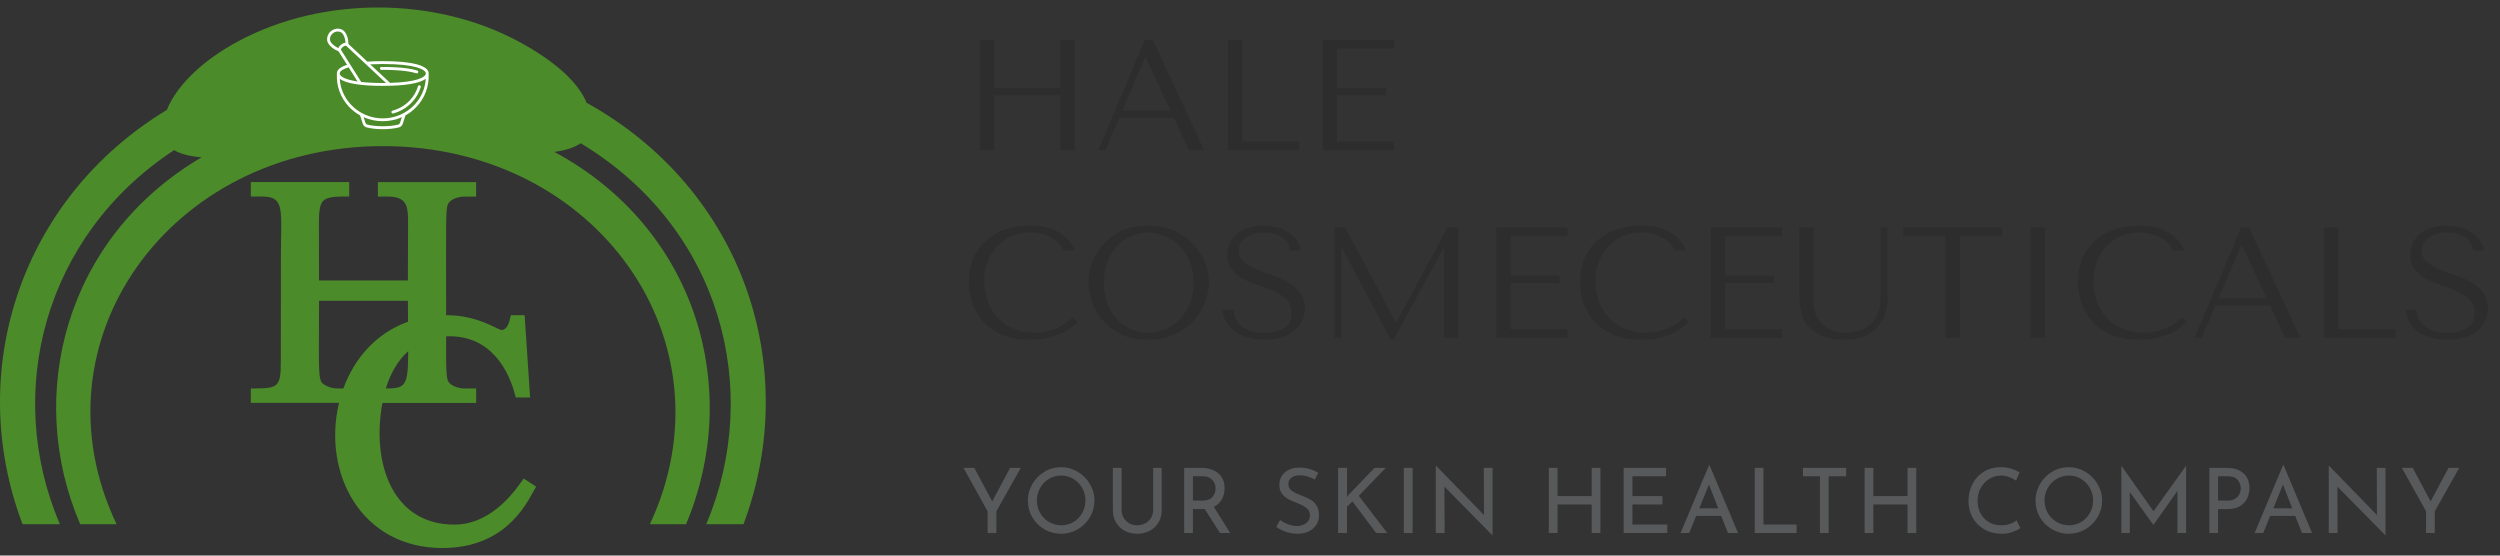 <svg width="333" height="74" viewBox="0 0 333 74" fill="none" xmlns="http://www.w3.org/2000/svg">
<rect x="0" y="0" width="333" height="74" fill="#333333" stroke="none"/>
<g clip-path="url(#clip0)">
<path d="M99.037 69.82H94.08C101.618 51.899 96.066 30.355 77.346 19.079C76.624 19.581 75.521 20.01 73.84 20.23C92.938 30.525 98.903 51.977 91.384 69.82H86.564C97.925 45.556 79.549 19.461 51 19.461C22.489 19.461 3.976 45.583 15.527 69.82H10.678C3.288 52.618 8.696 31.614 26.858 20.952C25.097 20.821 23.944 20.45 23.192 19.998C5.797 31.421 0.504 52.351 7.974 69.82H3.002C-4.705 49.489 2.685 26.461 22.233 14.632C23.36 11.743 26.59 8.22 31.864 5.423C43.049 -0.511 57.824 -0.442 68.876 5.423C74.245 8.27 77.14 11.213 78.133 13.686C99.044 25.279 106.835 48.983 99.037 69.82ZM69.758 63.74L71.415 64.821C70.499 66.251 67.906 72.996 58.939 72.996C48.086 72.996 42.927 63.006 45.157 53.665H33.411V51.741H33.98C37.119 51.741 37.405 51.432 37.405 48.086C37.405 44.216 37.409 41.09 37.413 38.552C37.413 36.826 37.417 35.369 37.417 34.145C37.417 28.137 38.016 26.179 34.969 26.179H33.411V24.255H46.513V26.179H45.554C44.218 26.179 43.447 26.36 43.046 26.762C42.465 27.353 42.469 28.709 42.48 30.764C42.484 31.108 42.492 35.976 42.492 37.362H54.33C54.33 35.002 54.349 32.596 54.349 31.251C54.349 27.848 54.681 26.179 51.573 26.179L50.905 26.183H50.336V24.259H63.419V26.183H61.865C60.971 26.183 59.883 26.569 59.631 27.288C59.375 28.022 59.409 29.389 59.424 41.987C63.64 41.952 66.264 43.938 66.818 43.953C67.497 43.953 67.81 43.033 67.933 42.485L68.047 41.983H69.88L70.61 52.938H68.693C67.898 49.578 65.489 44.525 59.428 44.803C59.428 45.834 59.428 46.924 59.428 48.09C59.428 49.864 59.569 50.493 59.657 50.713C59.902 51.328 60.998 51.745 61.868 51.745H63.426V53.669H50.935C49.446 61.762 52.325 69.878 60.505 69.878C65.798 69.878 68.968 64.798 69.758 63.74ZM51.394 51.745C54.021 51.729 54.361 51.467 54.376 46.777C52.967 48.029 51.997 49.779 51.394 51.745ZM54.349 42.856C54.342 42.002 54.334 41.075 54.334 40.063H42.496C42.492 42.79 42.473 45.208 42.473 46.58C42.473 50.825 42.622 50.91 43.336 51.316C44.237 51.826 44.825 51.729 45.734 51.745C47.185 47.766 50.076 44.382 54.349 42.856Z" fill="#4B8B2A"/>
<path d="M50.985 17.206C50.202 17.206 49.419 17.125 48.823 16.966C48.59 16.905 48.403 16.727 48.327 16.495L47.96 15.371C47.391 15.054 46.876 14.649 46.429 14.162C45.352 12.984 44.802 11.473 44.875 9.889C44.871 9.858 44.867 9.827 44.867 9.793C44.867 9.306 45.325 8.916 46.227 8.638L45.096 6.841C44.726 6.702 43.576 6.088 43.569 5.254C43.565 4.786 43.782 4.357 44.168 4.083C44.55 3.813 45.031 3.739 45.455 3.898C46.23 4.183 46.429 5.362 46.402 5.848L48.926 8.209C49.549 8.166 50.24 8.143 50.985 8.143C54.929 8.143 57.102 8.73 57.102 9.793C57.102 9.827 57.099 9.858 57.095 9.889C57.167 11.485 56.606 13.011 55.514 14.193C55.075 14.664 54.567 15.062 54.009 15.371L53.643 16.495C53.566 16.727 53.379 16.905 53.146 16.966C52.55 17.129 51.767 17.206 50.985 17.206ZM48.438 15.611L48.686 16.372C48.72 16.48 48.808 16.561 48.919 16.592C50.038 16.893 51.928 16.893 53.047 16.592C53.158 16.561 53.242 16.48 53.28 16.372L53.528 15.611C51.947 16.321 50.019 16.321 48.438 15.611ZM45.257 10.492C45.329 11.755 45.833 12.945 46.708 13.899C47.796 15.089 49.354 15.769 50.985 15.769C52.6 15.769 54.151 15.097 55.235 13.926C56.125 12.968 56.636 11.767 56.709 10.488C55.919 11.106 53.952 11.438 50.981 11.438C48.014 11.438 46.047 11.106 45.257 10.492ZM48.113 10.917C48.873 11.002 49.82 11.056 50.985 11.056C51.13 11.056 51.271 11.056 51.409 11.052L46.1 6.092C46.001 6.065 45.822 6.134 45.661 6.262C45.486 6.405 45.413 6.552 45.405 6.617L46.681 8.645C46.685 8.649 46.685 8.653 46.688 8.657L48.113 10.917ZM49.316 8.572L51.959 11.04C55.498 10.94 56.61 10.295 56.713 9.858C56.713 9.839 56.709 9.82 56.709 9.8C56.709 9.777 56.709 9.758 56.717 9.735C56.629 9.263 55.346 8.526 50.985 8.526C50.393 8.529 49.831 8.545 49.316 8.572ZM45.257 9.858C45.333 10.175 45.936 10.604 47.62 10.851L46.44 8.974C45.764 9.167 45.352 9.422 45.264 9.688C45.264 9.7 45.264 9.712 45.264 9.723C45.26 9.769 45.257 9.816 45.257 9.858ZM44.989 4.199C44.779 4.199 44.569 4.265 44.386 4.396C44.103 4.597 43.943 4.91 43.947 5.25C43.95 5.76 44.695 6.227 45.066 6.412C45.134 6.239 45.276 6.08 45.421 5.96C45.619 5.798 45.829 5.709 46.02 5.698C46.001 5.281 45.829 4.442 45.325 4.257C45.215 4.218 45.104 4.199 44.989 4.199ZM52.325 15.12C52.241 15.12 52.165 15.062 52.142 14.977C52.115 14.873 52.176 14.768 52.279 14.741C53.184 14.498 53.994 14.015 54.616 13.339C55.117 12.802 55.472 12.18 55.678 11.492C55.709 11.392 55.816 11.334 55.915 11.365C56.014 11.396 56.071 11.504 56.041 11.604C55.819 12.35 55.434 13.022 54.891 13.602C54.215 14.328 53.345 14.853 52.371 15.112C52.359 15.12 52.34 15.12 52.325 15.12ZM55.521 9.773C55.502 9.773 55.483 9.769 55.464 9.766C54.907 9.588 53.57 9.29 50.801 9.306C50.694 9.306 50.61 9.221 50.61 9.113C50.61 9.005 50.694 8.92 50.801 8.92C53.474 8.908 54.876 9.171 55.583 9.395C55.682 9.426 55.739 9.534 55.709 9.638C55.678 9.723 55.605 9.773 55.521 9.773Z" fill="white"/>
</g>
<path d="M132.431 12.692H141.23V20H143.141V5.3H141.23V11.726H132.431V5.3H130.52V20H132.431V12.692ZM156.346 15.674L158.362 20H160.399L153.553 5.3H152.503L146.287 20H147.253L149.101 15.674H156.346ZM155.905 14.729H149.5L152.524 7.652H152.608L155.905 14.729ZM163.558 20V5.3H165.469V18.845H173.05V20H163.558ZM176.191 5.3V20H185.683V18.845H178.102V12.692H184.612V11.726H178.102V6.455H185.683V5.3H176.191ZM142.889 42.291C141.461 43.635 139.767 44.307 137.807 44.307C136.715 44.307 135.749 44.118 134.909 43.74C134.069 43.362 133.369 42.858 132.809 42.228C132.249 41.598 131.822 40.87 131.528 40.044C131.248 39.218 131.108 38.357 131.108 37.461C131.108 36.509 131.255 35.641 131.549 34.857C131.857 34.059 132.284 33.373 132.83 32.799C133.376 32.225 134.02 31.777 134.762 31.455C135.518 31.133 136.337 30.972 137.219 30.972C137.821 30.972 138.367 31.042 138.857 31.182C139.361 31.322 139.802 31.504 140.18 31.728C140.572 31.952 140.887 32.211 141.125 32.505C141.377 32.785 141.552 33.072 141.65 33.366H143.204C142.994 32.89 142.721 32.449 142.385 32.043C142.063 31.637 141.657 31.287 141.167 30.993C140.677 30.699 140.103 30.468 139.445 30.3C138.787 30.132 138.038 30.048 137.198 30.048C135.98 30.048 134.867 30.223 133.859 30.573C132.865 30.923 132.011 31.427 131.297 32.085C130.583 32.729 130.03 33.513 129.638 34.437C129.246 35.347 129.05 36.369 129.05 37.503C129.05 38.483 129.204 39.442 129.512 40.38C129.834 41.304 130.324 42.13 130.982 42.858C131.64 43.572 132.48 44.153 133.502 44.601C134.524 45.035 135.742 45.252 137.156 45.252C138.052 45.252 138.85 45.168 139.55 45C140.264 44.832 140.88 44.629 141.398 44.391C141.93 44.139 142.371 43.873 142.721 43.593C143.071 43.313 143.337 43.068 143.519 42.858L142.889 42.291ZM144.985 37.65C144.985 38.434 145.132 39.274 145.426 40.17C145.734 41.052 146.21 41.871 146.854 42.627C147.498 43.383 148.317 44.013 149.311 44.517C150.305 45.007 151.495 45.252 152.881 45.252C153.819 45.252 154.666 45.14 155.422 44.916C156.192 44.678 156.878 44.363 157.48 43.971C158.096 43.579 158.628 43.131 159.076 42.627C159.524 42.109 159.888 41.57 160.168 41.01C160.462 40.436 160.679 39.862 160.819 39.288C160.973 38.714 161.05 38.168 161.05 37.65C161.05 36.866 160.889 36.033 160.567 35.151C160.245 34.255 159.748 33.429 159.076 32.673C158.404 31.917 157.55 31.294 156.514 30.804C155.492 30.3 154.281 30.048 152.881 30.048C151.495 30.048 150.305 30.293 149.311 30.783C148.317 31.273 147.498 31.896 146.854 32.652C146.21 33.394 145.734 34.213 145.426 35.109C145.132 36.005 144.985 36.852 144.985 37.65ZM147.043 37.65C147.043 36.67 147.19 35.774 147.484 34.962C147.792 34.136 148.205 33.429 148.723 32.841C149.255 32.253 149.878 31.798 150.592 31.476C151.306 31.14 152.083 30.972 152.923 30.972C153.749 30.972 154.526 31.14 155.254 31.476C155.996 31.798 156.64 32.253 157.186 32.841C157.746 33.429 158.187 34.136 158.509 34.962C158.831 35.774 158.992 36.67 158.992 37.65C158.992 38.63 158.831 39.533 158.509 40.359C158.187 41.171 157.746 41.871 157.186 42.459C156.64 43.047 155.996 43.509 155.254 43.845C154.526 44.167 153.749 44.328 152.923 44.328C152.083 44.328 151.306 44.167 150.592 43.845C149.878 43.509 149.255 43.047 148.723 42.459C148.205 41.871 147.792 41.171 147.484 40.359C147.19 39.533 147.043 38.63 147.043 37.65ZM162.881 41.283C162.909 41.885 163.063 42.431 163.343 42.921C163.637 43.411 164.029 43.831 164.519 44.181C165.023 44.517 165.611 44.783 166.283 44.979C166.955 45.161 167.69 45.252 168.488 45.252C169.3 45.252 170.028 45.154 170.672 44.958C171.33 44.762 171.89 44.482 172.352 44.118C172.814 43.754 173.171 43.313 173.423 42.795C173.675 42.277 173.801 41.703 173.801 41.073C173.801 40.205 173.584 39.498 173.15 38.952C172.716 38.392 172.17 37.93 171.512 37.566C170.868 37.188 170.161 36.873 169.391 36.621C168.635 36.369 167.928 36.103 167.27 35.823C166.626 35.543 166.087 35.221 165.653 34.857C165.219 34.493 165.002 34.01 165.002 33.408C165.002 33.072 165.072 32.757 165.212 32.463C165.366 32.169 165.583 31.917 165.863 31.707C166.157 31.483 166.514 31.308 166.934 31.182C167.354 31.042 167.837 30.972 168.383 30.972C169.293 30.972 170.063 31.168 170.693 31.56C171.337 31.938 171.715 32.54 171.827 33.366H173.255C173.171 32.848 172.982 32.386 172.688 31.98C172.394 31.56 172.023 31.21 171.575 30.93C171.127 30.636 170.616 30.419 170.042 30.279C169.482 30.125 168.894 30.048 168.278 30.048C167.634 30.048 167.018 30.132 166.43 30.3C165.856 30.468 165.345 30.713 164.897 31.035C164.463 31.357 164.113 31.763 163.847 32.253C163.595 32.743 163.469 33.303 163.469 33.933C163.469 34.759 163.679 35.424 164.099 35.928C164.519 36.432 165.044 36.852 165.674 37.188C166.318 37.524 167.011 37.811 167.753 38.049C168.495 38.287 169.181 38.56 169.811 38.868C170.455 39.162 170.987 39.526 171.407 39.96C171.827 40.394 172.037 40.975 172.037 41.703C172.037 42.613 171.701 43.278 171.029 43.698C170.371 44.118 169.489 44.328 168.383 44.328C167.501 44.328 166.794 44.216 166.262 43.992C165.73 43.754 165.324 43.474 165.044 43.152C164.764 42.83 164.575 42.501 164.477 42.165C164.379 41.815 164.323 41.521 164.309 41.283H162.881ZM179.177 30.3H177.749V45H178.673V33.009H178.757L185.246 45.252H185.624L192.26 33.093H192.344V45H194.255V30.3H192.806L186.002 42.921H185.918L179.177 30.3ZM199.303 30.3V45H208.795V43.845H201.214V37.692H207.724V36.726H201.214V31.455H208.795V30.3H199.303ZM224.305 42.291C222.877 43.635 221.183 44.307 219.223 44.307C218.131 44.307 217.165 44.118 216.325 43.74C215.485 43.362 214.785 42.858 214.225 42.228C213.665 41.598 213.238 40.87 212.944 40.044C212.664 39.218 212.524 38.357 212.524 37.461C212.524 36.509 212.671 35.641 212.965 34.857C213.273 34.059 213.7 33.373 214.246 32.799C214.792 32.225 215.436 31.777 216.178 31.455C216.934 31.133 217.753 30.972 218.635 30.972C219.237 30.972 219.783 31.042 220.273 31.182C220.777 31.322 221.218 31.504 221.596 31.728C221.988 31.952 222.303 32.211 222.541 32.505C222.793 32.785 222.968 33.072 223.066 33.366H224.62C224.41 32.89 224.137 32.449 223.801 32.043C223.479 31.637 223.073 31.287 222.583 30.993C222.093 30.699 221.519 30.468 220.861 30.3C220.203 30.132 219.454 30.048 218.614 30.048C217.396 30.048 216.283 30.223 215.275 30.573C214.281 30.923 213.427 31.427 212.713 32.085C211.999 32.729 211.446 33.513 211.054 34.437C210.662 35.347 210.466 36.369 210.466 37.503C210.466 38.483 210.62 39.442 210.928 40.38C211.25 41.304 211.74 42.13 212.398 42.858C213.056 43.572 213.896 44.153 214.918 44.601C215.94 45.035 217.158 45.252 218.572 45.252C219.468 45.252 220.266 45.168 220.966 45C221.68 44.832 222.296 44.629 222.814 44.391C223.346 44.139 223.787 43.873 224.137 43.593C224.487 43.313 224.753 43.068 224.935 42.858L224.305 42.291ZM227.871 30.3V45H237.363V43.845H229.782V37.692H236.292V36.726H229.782V31.455H237.363V30.3H227.871ZM239.663 30.3V39.33C239.663 39.904 239.719 40.541 239.831 41.241C239.943 41.927 240.209 42.571 240.629 43.173C241.049 43.761 241.672 44.258 242.498 44.664C243.324 45.056 244.451 45.252 245.879 45.252C246.775 45.252 247.566 45.112 248.252 44.832C248.952 44.552 249.533 44.167 249.995 43.677C250.471 43.187 250.828 42.62 251.066 41.976C251.304 41.318 251.423 40.618 251.423 39.876V30.3H250.499V39.183C250.499 39.491 250.492 39.806 250.478 40.128C250.464 40.436 250.422 40.751 250.352 41.073C250.282 41.381 250.17 41.689 250.016 41.997C249.876 42.305 249.666 42.613 249.386 42.921C248.882 43.467 248.315 43.838 247.685 44.034C247.055 44.23 246.397 44.328 245.711 44.328C245.123 44.328 244.598 44.237 244.136 44.055C243.688 43.873 243.261 43.6 242.855 43.236C242.533 42.956 242.288 42.676 242.12 42.396C241.952 42.116 241.826 41.843 241.742 41.577C241.658 41.297 241.609 41.017 241.595 40.737C241.581 40.457 241.574 40.177 241.574 39.897V30.3H239.663ZM261.057 45V31.455H266.685V30.3H253.518V31.455H259.146V45H261.057ZM270.464 30.3V45H272.375V30.3H270.464ZM290.627 42.291C289.199 43.635 287.505 44.307 285.545 44.307C284.453 44.307 283.487 44.118 282.647 43.74C281.807 43.362 281.107 42.858 280.547 42.228C279.987 41.598 279.56 40.87 279.266 40.044C278.986 39.218 278.846 38.357 278.846 37.461C278.846 36.509 278.993 35.641 279.287 34.857C279.595 34.059 280.022 33.373 280.568 32.799C281.114 32.225 281.758 31.777 282.5 31.455C283.256 31.133 284.075 30.972 284.957 30.972C285.559 30.972 286.105 31.042 286.595 31.182C287.099 31.322 287.54 31.504 287.918 31.728C288.31 31.952 288.625 32.211 288.863 32.505C289.115 32.785 289.29 33.072 289.388 33.366H290.942C290.732 32.89 290.459 32.449 290.123 32.043C289.801 31.637 289.395 31.287 288.905 30.993C288.415 30.699 287.841 30.468 287.183 30.3C286.525 30.132 285.776 30.048 284.936 30.048C283.718 30.048 282.605 30.223 281.597 30.573C280.603 30.923 279.749 31.427 279.035 32.085C278.321 32.729 277.768 33.513 277.376 34.437C276.984 35.347 276.788 36.369 276.788 37.503C276.788 38.483 276.942 39.442 277.25 40.38C277.572 41.304 278.062 42.13 278.72 42.858C279.378 43.572 280.218 44.153 281.24 44.601C282.262 45.035 283.48 45.252 284.894 45.252C285.79 45.252 286.588 45.168 287.288 45C288.002 44.832 288.618 44.629 289.136 44.391C289.668 44.139 290.109 43.873 290.459 43.593C290.809 43.313 291.075 43.068 291.257 42.858L290.627 42.291ZM302.362 40.674L304.378 45H306.415L299.569 30.3H298.519L292.303 45H293.269L295.117 40.674H302.362ZM301.921 39.729H295.516L298.54 32.652H298.624L301.921 39.729ZM309.574 45V30.3H311.485V43.845H319.066V45H309.574ZM320.464 41.283C320.492 41.885 320.646 42.431 320.926 42.921C321.22 43.411 321.612 43.831 322.102 44.181C322.606 44.517 323.194 44.783 323.866 44.979C324.538 45.161 325.273 45.252 326.071 45.252C326.883 45.252 327.611 45.154 328.255 44.958C328.913 44.762 329.473 44.482 329.935 44.118C330.397 43.754 330.754 43.313 331.006 42.795C331.258 42.277 331.384 41.703 331.384 41.073C331.384 40.205 331.167 39.498 330.733 38.952C330.299 38.392 329.753 37.93 329.095 37.566C328.451 37.188 327.744 36.873 326.974 36.621C326.218 36.369 325.511 36.103 324.853 35.823C324.209 35.543 323.67 35.221 323.236 34.857C322.802 34.493 322.585 34.01 322.585 33.408C322.585 33.072 322.655 32.757 322.795 32.463C322.949 32.169 323.166 31.917 323.446 31.707C323.74 31.483 324.097 31.308 324.517 31.182C324.937 31.042 325.42 30.972 325.966 30.972C326.876 30.972 327.646 31.168 328.276 31.56C328.92 31.938 329.298 32.54 329.41 33.366H330.838C330.754 32.848 330.565 32.386 330.271 31.98C329.977 31.56 329.606 31.21 329.158 30.93C328.71 30.636 328.199 30.419 327.625 30.279C327.065 30.125 326.477 30.048 325.861 30.048C325.217 30.048 324.601 30.132 324.013 30.3C323.439 30.468 322.928 30.713 322.48 31.035C322.046 31.357 321.696 31.763 321.43 32.253C321.178 32.743 321.052 33.303 321.052 33.933C321.052 34.759 321.262 35.424 321.682 35.928C322.102 36.432 322.627 36.852 323.257 37.188C323.901 37.524 324.594 37.811 325.336 38.049C326.078 38.287 326.764 38.56 327.394 38.868C328.038 39.162 328.57 39.526 328.99 39.96C329.41 40.394 329.62 40.975 329.62 41.703C329.62 42.613 329.284 43.278 328.612 43.698C327.954 44.118 327.072 44.328 325.966 44.328C325.084 44.328 324.377 44.216 323.845 43.992C323.313 43.754 322.907 43.474 322.627 43.152C322.347 42.83 322.158 42.501 322.06 42.165C321.962 41.815 321.906 41.521 321.892 41.283H320.464Z" fill="#2D2D2D"/>
<path d="M135.968 62.324L132.716 68.108V71H131.552V68.108L128.336 62.324H129.776L132.164 66.788L134.54 62.324H135.968ZM136.913 66.668C136.913 65.876 137.113 65.14 137.513 64.46C137.913 63.78 138.449 63.24 139.121 62.84C139.801 62.432 140.541 62.228 141.341 62.228C142.133 62.228 142.869 62.432 143.549 62.84C144.229 63.24 144.769 63.78 145.169 64.46C145.577 65.14 145.781 65.876 145.781 66.668C145.781 67.468 145.581 68.208 145.181 68.888C144.781 69.568 144.237 70.108 143.549 70.508C142.869 70.9 142.133 71.096 141.341 71.096C140.541 71.096 139.801 70.9 139.121 70.508C138.441 70.116 137.901 69.584 137.501 68.912C137.109 68.232 136.913 67.484 136.913 66.668ZM138.113 66.68C138.113 67.272 138.257 67.82 138.545 68.324C138.833 68.828 139.225 69.228 139.721 69.524C140.225 69.82 140.773 69.968 141.365 69.968C141.957 69.968 142.497 69.824 142.985 69.536C143.481 69.24 143.869 68.84 144.149 68.336C144.437 67.824 144.581 67.268 144.581 66.668C144.581 66.068 144.437 65.512 144.149 65C143.861 64.488 143.469 64.084 142.973 63.788C142.477 63.492 141.933 63.344 141.341 63.344C140.749 63.344 140.205 63.496 139.709 63.8C139.213 64.096 138.821 64.5 138.533 65.012C138.253 65.524 138.113 66.08 138.113 66.68ZM149.399 67.928C149.399 68.312 149.491 68.66 149.675 68.972C149.859 69.276 150.107 69.52 150.419 69.704C150.739 69.88 151.091 69.968 151.475 69.968C151.875 69.968 152.235 69.88 152.555 69.704C152.883 69.528 153.139 69.284 153.323 68.972C153.507 68.66 153.599 68.312 153.599 67.928V62.324H154.739V67.964C154.739 68.58 154.595 69.128 154.307 69.608C154.019 70.08 153.627 70.448 153.131 70.712C152.635 70.968 152.083 71.096 151.475 71.096C150.875 71.096 150.327 70.968 149.831 70.712C149.335 70.448 148.943 70.08 148.655 69.608C148.375 69.128 148.235 68.58 148.235 67.964V62.324H149.399V67.928ZM162.508 71L160.468 67.796C160.404 67.804 160.308 67.808 160.18 67.808H158.896V71H157.732V62.324H160.048C160.64 62.324 161.168 62.428 161.632 62.636C162.096 62.844 162.46 63.152 162.724 63.56C162.988 63.96 163.12 64.444 163.12 65.012C163.12 65.548 163 66.04 162.76 66.488C162.528 66.936 162.168 67.276 161.68 67.508L163.864 71H162.508ZM160.156 66.68C160.78 66.68 161.228 66.516 161.5 66.188C161.78 65.86 161.92 65.484 161.92 65.06C161.92 64.804 161.86 64.552 161.74 64.304C161.628 64.056 161.444 63.852 161.188 63.692C160.94 63.524 160.624 63.44 160.24 63.44H158.896V66.68H160.156ZM175.138 63.872C174.826 63.704 174.494 63.568 174.142 63.464C173.79 63.36 173.458 63.308 173.146 63.308C172.674 63.308 172.298 63.416 172.018 63.632C171.746 63.84 171.61 64.128 171.61 64.496C171.61 64.856 171.77 65.152 172.09 65.384C172.418 65.608 172.882 65.832 173.482 66.056C173.93 66.216 174.306 66.392 174.61 66.584C174.922 66.768 175.178 67.028 175.378 67.364C175.586 67.692 175.69 68.112 175.69 68.624C175.69 69.088 175.574 69.508 175.342 69.884C175.11 70.26 174.778 70.556 174.346 70.772C173.922 70.988 173.422 71.096 172.846 71.096C172.31 71.096 171.794 71.012 171.298 70.844C170.802 70.668 170.366 70.448 169.99 70.184L170.506 69.26C170.802 69.484 171.158 69.676 171.574 69.836C171.99 69.988 172.378 70.064 172.738 70.064C173.202 70.064 173.606 69.944 173.95 69.704C174.302 69.464 174.478 69.108 174.478 68.636C174.478 68.236 174.33 67.92 174.034 67.688C173.746 67.448 173.338 67.224 172.81 67.016C172.322 66.832 171.914 66.652 171.586 66.476C171.266 66.3 170.99 66.06 170.758 65.756C170.526 65.444 170.41 65.056 170.41 64.592C170.41 63.912 170.646 63.364 171.118 62.948C171.598 62.524 172.218 62.3 172.978 62.276C173.914 62.276 174.782 62.508 175.582 62.972L175.138 63.872ZM179.387 66.248L179.531 66.02L183.083 62.324H184.583L180.995 66.044L184.787 71H183.311L180.143 66.788L179.411 67.496L179.423 71H178.235V62.324H179.423V65.816L179.387 66.248ZM188.155 62.324V71H186.991V62.324H188.155ZM198.807 62.324V71.288H198.771L192.399 64.82L192.423 71H191.247V62.06H191.307L197.667 68.6L197.643 62.324H198.807ZM213.175 71H212.011V67.196H207.463V71H206.299V62.324H207.463V66.08H212.011V62.324H213.175V71ZM221.914 62.324V63.44H217.438V66.08H221.434V67.196H217.438V69.872H222.082V71H216.274V62.324H221.914ZM229.262 68.72H225.926L225.002 71H223.85L227.642 61.964H227.714L231.506 71H230.162L229.262 68.72ZM228.866 67.712L227.63 64.544L226.346 67.712H228.866ZM234.892 62.324V69.872H239.308V71H233.728V62.324H234.892ZM245.909 62.324V63.44H243.581V71H242.417V63.44H240.149V62.324H245.909ZM255.245 71H254.081V67.196H249.533V71H248.369V62.324H249.533V66.08H254.081V62.324H255.245V71ZM269.113 70.352C268.833 70.536 268.477 70.708 268.045 70.868C267.621 71.02 267.157 71.096 266.653 71.096C265.765 71.096 264.981 70.9 264.301 70.508C263.629 70.116 263.109 69.588 262.741 68.924C262.381 68.26 262.201 67.528 262.201 66.728C262.201 65.872 262.385 65.104 262.753 64.424C263.121 63.736 263.629 63.2 264.277 62.816C264.933 62.424 265.673 62.228 266.497 62.228C266.985 62.228 267.441 62.292 267.865 62.42C268.289 62.548 268.669 62.716 269.005 62.924L268.537 64.016C267.873 63.568 267.205 63.344 266.533 63.344C265.973 63.344 265.453 63.492 264.973 63.788C264.501 64.084 264.121 64.488 263.833 65C263.553 65.504 263.413 66.06 263.413 66.668C263.413 67.292 263.541 67.856 263.797 68.36C264.061 68.864 264.433 69.26 264.913 69.548C265.401 69.828 265.961 69.968 266.593 69.968C267.369 69.968 268.045 69.748 268.621 69.308L269.113 70.352ZM271.133 66.668C271.133 65.876 271.333 65.14 271.733 64.46C272.133 63.78 272.669 63.24 273.341 62.84C274.021 62.432 274.761 62.228 275.561 62.228C276.353 62.228 277.089 62.432 277.769 62.84C278.449 63.24 278.989 63.78 279.389 64.46C279.797 65.14 280.001 65.876 280.001 66.668C280.001 67.468 279.801 68.208 279.401 68.888C279.001 69.568 278.457 70.108 277.769 70.508C277.089 70.9 276.353 71.096 275.561 71.096C274.761 71.096 274.021 70.9 273.341 70.508C272.661 70.116 272.121 69.584 271.721 68.912C271.329 68.232 271.133 67.484 271.133 66.668ZM272.333 66.68C272.333 67.272 272.477 67.82 272.765 68.324C273.053 68.828 273.445 69.228 273.941 69.524C274.445 69.82 274.993 69.968 275.585 69.968C276.177 69.968 276.717 69.824 277.205 69.536C277.701 69.24 278.089 68.84 278.369 68.336C278.657 67.824 278.801 67.268 278.801 66.668C278.801 66.068 278.657 65.512 278.369 65C278.081 64.488 277.689 64.084 277.193 63.788C276.697 63.492 276.153 63.344 275.561 63.344C274.969 63.344 274.425 63.496 273.929 63.8C273.433 64.096 273.041 64.5 272.753 65.012C272.473 65.524 272.333 66.08 272.333 66.68ZM291.19 62.048V71H290.038V65.384L286.846 69.908H286.822L283.69 65.54V71H282.562V62.048H282.574L286.846 68.096L291.178 62.048H291.19ZM296.611 62.324C297.555 62.324 298.291 62.56 298.819 63.032C299.355 63.504 299.623 64.164 299.623 65.012C299.623 65.5 299.523 65.956 299.323 66.38C299.131 66.804 298.815 67.148 298.375 67.412C297.943 67.676 297.395 67.808 296.731 67.808H295.447V71H294.283V62.324H296.611ZM296.731 66.68C297.147 66.68 297.483 66.592 297.739 66.416C298.003 66.24 298.191 66.028 298.303 65.78C298.415 65.524 298.471 65.276 298.471 65.036C298.471 64.62 298.335 64.252 298.063 63.932C297.791 63.604 297.367 63.44 296.791 63.44H295.447V66.68H296.731ZM305.724 68.72H302.388L301.464 71H300.312L304.104 61.964H304.176L307.968 71H306.624L305.724 68.72ZM305.328 67.712L304.092 64.544L302.808 67.712H305.328ZM317.75 62.324V71.288H317.714L311.342 64.82L311.366 71H310.19V62.06H310.25L316.61 68.6L316.586 62.324H317.75ZM327.565 62.324L324.313 68.108V71H323.149V68.108L319.933 62.324H321.373L323.761 66.788L326.137 62.324H327.565Z" fill="#58595B"/>
<defs>
<clipPath id="clip0">
<rect width="102" height="72" fill="white" transform="translate(0 1)"/>
</clipPath>
</defs>
</svg>

